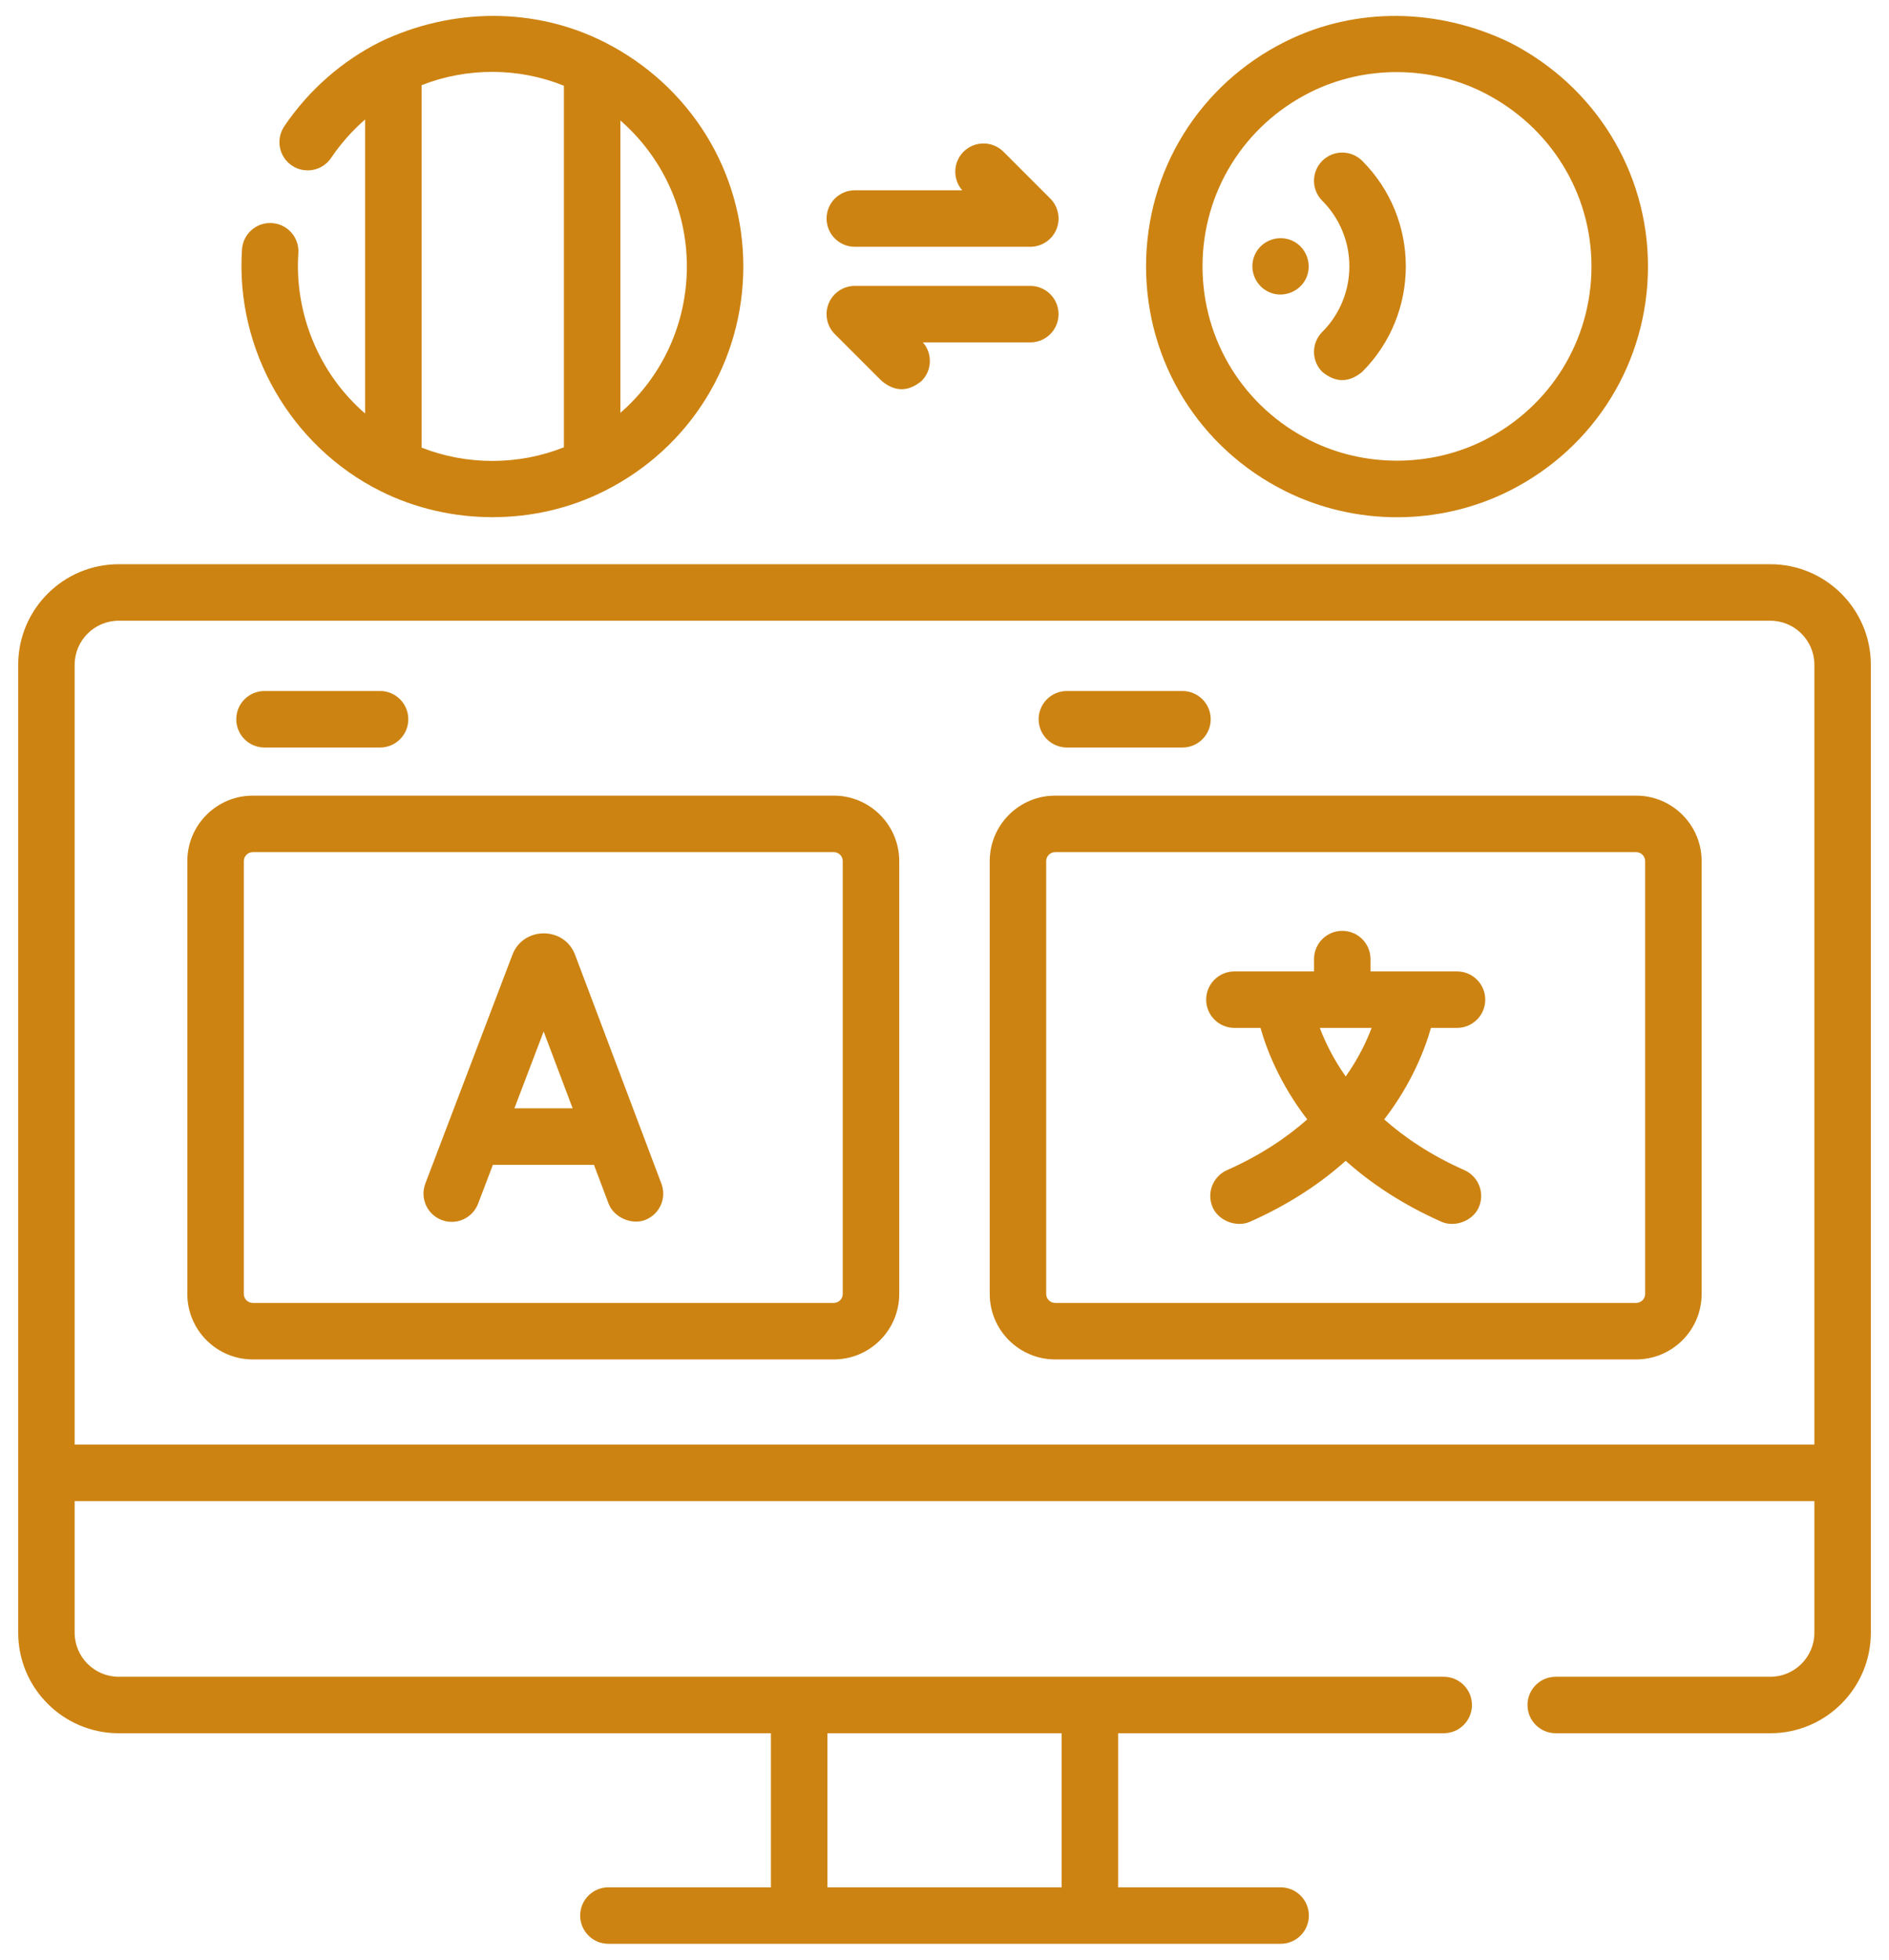 <svg width="54" height="56" viewBox="0 0 54 56" fill="none" xmlns="http://www.w3.org/2000/svg">
<g clip-path="url(#clip0_186_101)">
<path d="M50.608 16.123H3.393C1.809 16.123 0.52 17.412 0.52 18.997V46.656C0.52 48.24 1.809 49.529 3.393 49.529H22.038V53.932H17.393C16.947 53.932 16.585 54.293 16.585 54.739C16.585 55.185 16.947 55.546 17.393 55.546H36.608C37.054 55.546 37.416 55.185 37.416 54.739C37.416 54.293 37.054 53.932 36.608 53.932H31.963V49.529H41.271C41.717 49.529 42.078 49.168 42.078 48.722C42.078 48.276 41.717 47.915 41.271 47.915H3.393C2.699 47.915 2.134 47.35 2.134 46.656V42.895H51.867V46.656C51.867 47.35 51.302 47.915 50.608 47.915H44.473C44.027 47.915 43.666 48.276 43.666 48.722C43.666 49.168 44.027 49.529 44.473 49.529H50.608C52.192 49.529 53.481 48.24 53.481 46.656V18.997C53.481 17.412 52.192 16.123 50.608 16.123ZM30.349 53.932H23.652V49.529H30.349V53.932ZM2.134 41.281V18.997C2.134 18.302 2.699 17.738 3.393 17.738H50.608C51.302 17.738 51.867 18.302 51.867 18.997V41.281H2.134Z" fill="#CD8311"/>
<path d="M23.835 22.736H7.226C6.195 22.736 5.355 23.575 5.355 24.607V36.976C5.355 38.008 6.195 38.847 7.226 38.847H23.835C24.867 38.847 25.706 38.008 25.706 36.976V24.607C25.706 23.575 24.867 22.736 23.835 22.736ZM24.091 36.976C24.091 37.117 23.977 37.232 23.835 37.232H7.226C7.085 37.232 6.97 37.117 6.97 36.976V24.607C6.97 24.466 7.085 24.351 7.226 24.351H23.835C23.977 24.351 24.091 24.466 24.091 24.607V36.976Z" fill="#CD8311"/>
<path d="M46.773 22.736H30.163C29.132 22.736 28.293 23.575 28.293 24.607V36.976C28.293 38.008 29.132 38.847 30.163 38.847H46.773C47.804 38.847 48.644 38.008 48.644 36.976V24.607C48.644 23.575 47.804 22.736 46.773 22.736ZM47.029 36.976C47.029 37.117 46.914 37.232 46.773 37.232H30.163C30.022 37.232 29.907 37.117 29.907 36.976V24.607C29.907 24.466 30.022 24.351 30.163 24.351H46.773C46.914 24.351 47.029 24.466 47.029 24.607V36.976Z" fill="#CD8311"/>
<path d="M7.561 21.361H10.865C11.311 21.361 11.672 20.999 11.672 20.553C11.672 20.108 11.311 19.746 10.865 19.746H7.561C7.115 19.746 6.754 20.108 6.754 20.553C6.754 20.999 7.115 21.361 7.561 21.361Z" fill="#CD8311"/>
<path d="M30.499 21.361H33.802C34.248 21.361 34.61 20.999 34.61 20.553C34.61 20.108 34.248 19.746 33.802 19.746H30.499C30.053 19.746 29.691 20.108 29.691 20.553C29.691 20.999 30.053 21.361 30.499 21.361Z" fill="#CD8311"/>
<path d="M10.885 14.037C12.871 15.027 15.308 15.03 17.291 14.024C19.733 12.796 21.249 10.338 21.249 7.612C21.249 4.905 19.734 2.453 17.294 1.212C15.28 0.188 12.907 0.225 10.884 1.188C9.776 1.74 8.823 2.578 8.126 3.61C7.877 3.98 7.974 4.481 8.344 4.731C8.713 4.98 9.215 4.883 9.465 4.513C9.741 4.104 10.069 3.734 10.438 3.414V11.817C9.124 10.686 8.413 8.962 8.529 7.235C8.559 6.79 8.223 6.405 7.778 6.375C7.332 6.344 6.948 6.681 6.918 7.126C6.725 9.996 8.311 12.754 10.885 14.037ZM19.635 7.612C19.635 9.247 18.931 10.757 17.735 11.798V3.443C18.931 4.487 19.635 5.991 19.635 7.612ZM16.12 2.45V12.782C14.827 13.298 13.348 13.301 12.052 12.791V2.434C13.35 1.923 14.827 1.927 16.12 2.45Z" fill="#CD8311"/>
<path d="M24.436 7.052H29.453C29.78 7.052 30.074 6.856 30.199 6.554C30.324 6.252 30.255 5.905 30.024 5.674L28.686 4.336C28.371 4.021 27.859 4.021 27.544 4.336C27.242 4.638 27.23 5.121 27.507 5.438H24.436C23.99 5.438 23.629 5.799 23.629 6.245C23.629 6.691 23.991 7.052 24.436 7.052Z" fill="#CD8311"/>
<path d="M30.26 8.977C30.26 8.531 29.899 8.17 29.453 8.17H24.436C24.11 8.17 23.815 8.367 23.69 8.668C23.565 8.97 23.634 9.317 23.865 9.548L25.204 10.886C25.584 11.201 25.965 11.201 26.345 10.886C26.648 10.584 26.66 10.101 26.383 9.784H29.453C29.899 9.784 30.26 9.423 30.26 8.977Z" fill="#CD8311"/>
<path d="M36.745 14.036C38.746 15.033 41.154 15.029 43.151 14.024C45.593 12.795 47.11 10.338 47.11 7.612C47.11 4.905 45.594 2.452 43.154 1.212C41.13 0.237 38.77 0.178 36.745 1.188C34.288 2.412 32.762 4.874 32.762 7.612C32.762 10.35 34.288 12.811 36.745 14.036ZM37.465 2.632C39.008 1.864 40.885 1.869 42.422 2.651C44.318 3.615 45.495 5.516 45.495 7.612C45.495 9.724 44.319 11.629 42.425 12.582C40.888 13.355 39.005 13.359 37.465 12.591C35.56 11.641 34.376 9.733 34.376 7.612C34.376 5.49 35.56 3.582 37.465 2.632Z" fill="#CD8311"/>
<path d="M36.298 8.356C36.694 8.524 37.166 8.332 37.342 7.942C37.524 7.538 37.335 7.048 36.928 6.872C36.528 6.699 36.052 6.88 35.872 7.278C35.685 7.688 35.881 8.184 36.298 8.356Z" fill="#CD8311"/>
<path d="M37.799 10.626C38.179 10.941 38.56 10.941 38.941 10.626C40.603 8.964 40.603 6.258 38.941 4.596C38.625 4.281 38.114 4.281 37.799 4.596C37.484 4.911 37.484 5.422 37.799 5.737C38.832 6.771 38.832 8.452 37.799 9.485C37.484 9.8 37.484 10.311 37.799 10.626Z" fill="#CD8311"/>
<path d="M16.438 27.281C16.129 26.468 14.961 26.47 14.65 27.279L12.159 33.821C12 34.238 12.209 34.704 12.626 34.863C13.042 35.022 13.509 34.812 13.667 34.396L14.09 33.286H16.979L17.397 34.394C17.545 34.785 18.049 35.01 18.437 34.864C18.854 34.706 19.065 34.241 18.907 33.824L16.438 27.281ZM14.705 31.672L15.541 29.476L16.37 31.672H14.705Z" fill="#CD8311"/>
<path d="M41.651 29.373C42.097 29.373 42.458 29.012 42.458 28.566C42.458 28.12 42.097 27.759 41.651 27.759H39.178V27.407C39.178 26.961 38.817 26.6 38.371 26.6C37.925 26.6 37.564 26.961 37.564 27.407V27.759H35.288C34.842 27.759 34.48 28.12 34.48 28.566C34.48 29.012 34.842 29.373 35.288 29.373H36.033C36.212 30.004 36.589 30.973 37.369 31.988C36.782 32.508 36.034 33.013 35.076 33.438C34.669 33.619 34.486 34.096 34.667 34.504C34.838 34.889 35.351 35.083 35.732 34.913C36.869 34.408 37.764 33.803 38.469 33.171C39.175 33.803 40.07 34.408 41.206 34.913C41.588 35.083 42.101 34.889 42.272 34.504C42.453 34.096 42.27 33.619 41.862 33.438C40.905 33.013 40.156 32.508 39.57 31.988C40.35 30.973 40.727 30.004 40.906 29.373H41.651ZM38.469 30.762C38.107 30.246 37.875 29.762 37.728 29.373H39.21C39.064 29.762 38.832 30.246 38.469 30.762Z" fill="#CD8311"/>
</g>
<defs>
<clipPath id="clip0_186_101">
<rect width="54" height="56" fill="white"/>
</clipPath>
</defs>
</svg>
